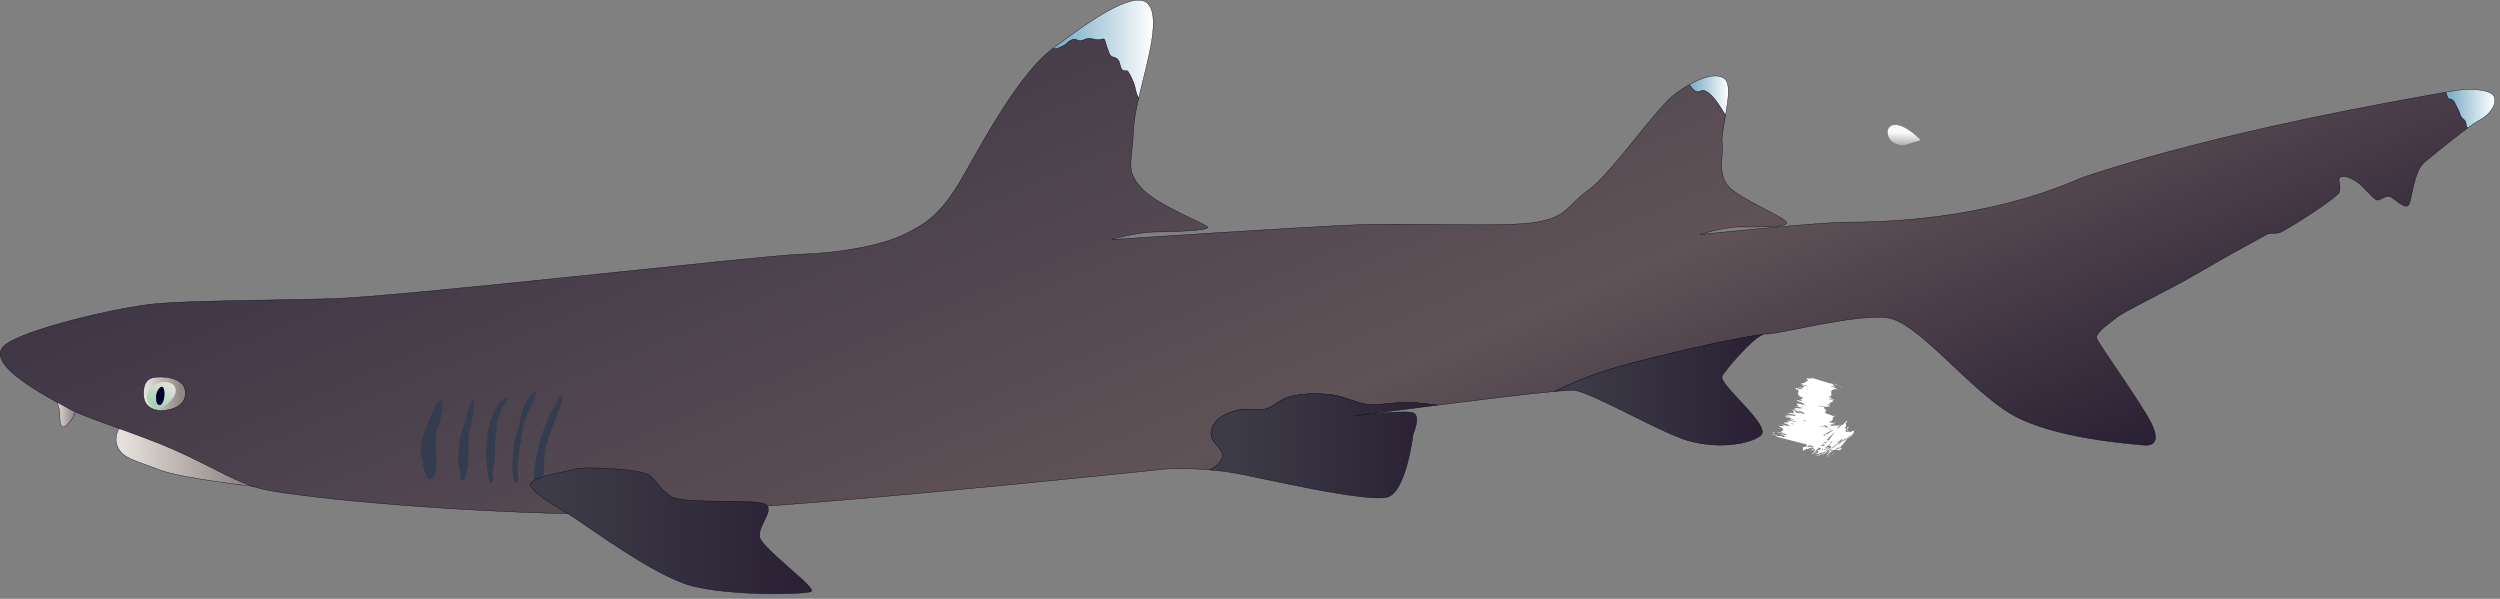 
        <svg xmlns:rdf="http://www.w3.org/1999/02/22-rdf-syntax-ns#" xmlns="http://www.w3.org/2000/svg" xmlns:cc="http://creativecommons.org/ns#" xmlns:xlink="http://www.w3.org/1999/xlink" xmlns:dc="http://purl.org/dc/elements/1.1/" x="0px" y="0px" width="501" height="120" viewBox="0 0 501 120" xml:space="preserve">
            <rect x="0" y="0" width="501" height="120" fill="#808080" stroke="none"/>
            <title>Triaenodon obesus (Whitetip Reef Shark)</title>
            <desc xmlns:ian_image_library="https://ian.umces.edu/media-library/">
                <ian_image_library:title>Triaenodon obesus (Whitetip Reef Shark)</ian_image_library:title>
                <ian_image_library:descr>Illustration of Triaenodon obesus (Whitetip Reef Shark)</ian_image_library:descr>
                <ian_image_library:scene>
                    <ian_image_library:contains>fish, requiem, shark, whitetip, reef, shark, Chordata, Chondrichthyes, cartilaginous, Elasmobranchii, Carcharhiniformes, Carcharhinidae, Triaenodon, obesus, Indo-Pacific, marine</ian_image_library:contains>
                    <ian_image_library:when>2009-11-27</ian_image_library:when>
                </ian_image_library:scene>
            </desc>
            
 <defs></defs>
 <path d="m362.68 86.241c.041-.067-.589.264-.704.314.16-.002.87-.395.70-.314z" fill="#fff"/>
 <polygon points="364.38 86.214 364.12 86.326 364.8 86.126" fill="#fff"/>
 <path d="m364.62 86.864c1.084-.549-.265-.155.081-.443l.244-.136-.907.353c.21.071.86-.007.59.226z" fill="#fff"/>
 <path d="m362.35 88.226c.427-.203.399-.092.108-.132l-.108.061v.071z" fill="#fff"/>
 <path d="m362.35 88.154z" fill="#fff"/>
 <polygon points="362.71 88.337 362.29 88.415 361.82 88.686" fill="#fff"/>
 <path d="m363.56 88.083l-.183.024.18-.024z" fill="#fff"/>
 <path d="m363 88.154l.38-.047c.176-.089.542-.237-.143.006.33-.128.01-.016-.24.041z" fill="#fff"/>
 <path d="m363.14 88.032l.772-.349c-.21-.101-.98.258-.77.349z" fill="#fff"/>
 <path d="m365.78 86.396l.298-.209-.393.102c.19-.052-.26.264.09.107z" fill="#fff"/>
 <polygon points="362.33 89.075 363.26 88.673 362.96 88.72" fill="#fff"/>
 <path d="m363.26 88.673l.447-.064-.45.064z" fill="#fff"/>
 <polygon points="364.8 87.592 363.89 87.785 364.83 87.616" fill="#fff"/>
 <polygon points="362.43 89.424 361.85 89.58 362.73 89.356" fill="#fff"/>
 <path d="m362.62 89.61l-1.064.399.901-.146c-.23.022-.20-.047.16-.253z" fill="#fff"/>
 <path d="m363.01 89.76l-.556.104.56-.104z" fill="#fff"/>
 <polygon points="363.65 88.812 363 89.143 363.65 88.852" fill="#fff"/>
 <polygon points="363.67 88.842 363.65 88.852 363.65 88.943" fill="#fff"/>
 <path d="m364.3 88.09l1.382-.474-1.38.474z" fill="#fff"/>
 <polygon points="364.48 88.432 364.59 88.272 363.96 88.507" fill="#fff"/>
 <polygon points="364.71 88.405 364.48 88.432 364.43 88.493" fill="#fff"/>
 <polygon points="363.58 89.37 364 89.38 364.14 89.137" fill="#fff"/>
 <path d="m363.69 89.092l.041-.003-.04.003z" fill="#fff"/>
 <polygon points="364.21 89.901 364.33 89.851 364.21 89.888" fill="#fff"/>
 <polygon points="364.27 89.079 363.98 89.075 364.14 89.137" fill="#fff"/>
 <path d="m363.38 89.79l.346-.203c-.21.098-.52.254-.35.203z" fill="#fff"/>
 <path d="m363.54 89.17l-.033.007.03-.007z" fill="#fff"/>
 <polygon points="363.54 89.17 363.98 89.075 363.73 89.089" fill="#fff"/>
 <path d="m368.69 88.642c-.644.193-1.28.261-.644-.074-.521.048-2.58.819-3.718 1.283l.955-.192 1.334-.597c.379.034-.184.189-.495.366.772-.315 1.227-.189 2.385-.59h-.461l.65-.196z" fill="#fff"/>
 <polygon points="364.32 89.645 364.22 89.631 363.42 90.054 364.21 89.888 364.22 89.661" fill="#fff"/>
 <path d="m364.15 89.448l1.755-.521-.941.139c.251.139-.399.077-.738.355l-.224-.041-.277.207.047-.021-.006.003.006-.003.095-.034h.014l.265-.081-.265.081-.108.034.447.064-.07-.182z" fill="#fff"/>
 <path d="m367.18 87.159l-.156.067.16-.067z" fill="#fff"/>
 <path d="m366.8 87.406l-.325.037.549-.217-.826.309.102-.021c-.203.176-1.009.605-1.111.626l1.61-.734z" fill="#fff"/>
 <path d="m365.66 88.395l.399.051.563-.301-.359.135c.11-.153-.32.030-.60.115z" fill="#fff"/>
 <polygon points="363.87 90.03 363.13 90.25 364.2 90.003" fill="#fff"/>
 <polygon points="364.04 90.21 363.4 90.402 363.81 90.335" fill="#fff"/>
 <path d="m365.45 89.329l.148.102-.15-.102z" fill="#fff"/>
 <path d="m365.66 89.119l-.298-.142.30.142z" fill="#fff"/>
 <path d="m369 84.985c.555-.281 1.449-.641.758-.339l-.67.295-.09.044z" fill="#fff"/>
 <polygon points="363.98 84.667 364.16 84.792 363.66 84.284" fill="#fff"/>
 <path d="m366.26 86.678l-.405-.229.40.229z" fill="#fff"/>
 <path d="m357.06 86.001l-.711-.21c-.02.111.35.132.71.210z" fill="#fff"/>
 <path d="m370.22 86.333l.122-.468c-.19.386-.53.928-.12.468z" fill="#fff"/>
 <path d="m358.38 86.126l.373.23-.37-.230z" fill="#fff"/>
 <path d="m370.15 85.72l-.068.159.258-.014c.13-.291.19-.498-.19-.145z" fill="#fff"/>
 <path d="m360.08 77.726l.095.007-.10-.007z" fill="#fff"/>
 <path d="m367.82 77.647l.026.108-.03-.108z" fill="#fff"/>
 <path d="m366.77 90.098l.353-.081-.35.081z" fill="#fff"/>
 <path d="m364.36 90.961l-.182.115.18-.115z" fill="#fff"/>
 <path d="m364.03 91.066l.054-.058-.05.058z" fill="#fff"/>
 <polygon points="364.13 91.168 364.18 91.076 364.07 91.117" fill="#fff"/>
 <path d="m360.69 82.676l.068.003-.07-.003z" fill="#fff"/>
 <polygon points="361.48 86.384 361.51 86.384 361.53 86.366" fill="#fff"/>
 <path d="m360.9 86.278c.908-.115.813-.037.637.088l2.038-.609-2.68.521z" fill="#fff"/>
 <path d="m357.34 87.589c1.01-.017-.148-.393-.711-.596.346-.014 1.68.352 1.361.088-.358-.355-1.666-.237-1.883-.454l1.206.088c-.833-.379.014-.396.217-.548l-.325-.133c.562-.098-1.023-.626-.597-.7l1.043.098-.643-.406 1.592.457-.475-.28.771.179-1.036-.494-.203.037c.014-.071-.365-.308.203-.294l.752.209c-.765-.07-.149.105.339.248-.062-.21.183-.011.684-.004.014-.136-.86-.372-1.429-.457.298-.095.48-.104-.149-.403l.901.221-.244-.2 1.077.349c.69-.132-1.544-.379-.948-.568l.799.173c-.271-.184-1.604-.519-.623-.396-.453-.22-1.178-.054-1.266-.355l.934-.03c-.338-.166-.961-.146-.867-.068-.257-.487 2.791.366 1.85-.223-.609-.011-1.51-.457-1.571-.163-.434-.247 1.232-.007.406-.349l.989.328-.434-.247.779.196c-1.321-.501.744-.172-1.023-.707 1.389.413-.041-.149.528-.088.955.386-.148.409 1.151.737.413.027-.21-.183.196-.155l.766.318c.799-.041-.69-.528-.989-.748l.23.308c-1.293-.332-.19-.159-1.192-.474.739.051-.25-.292.211-.281l.095.081c.04-.271 2.18.193 2.248.102.196-.054-.454-.423-1.022-.498-.339-.172.284.44-1.354-.135 1.983.352-.637-.491.785-.471l1.599.464-.928-.484.616.115c-1.301-.563-1.186-.366-1.822-.867l1.314.309-.44-.362.081.033c-.224-.393.84-.037.244-.504l-.372-.075c-.874-.646-.103-.931-.44-1.445l-.339.048c.196.013-.494-.434.102-.383l.129.132 1.145.193-.604-.224.488.111c.054-.139-.901-.23-.847-.369 1.794.464.413-.528 1.997-.159-1.246-.498-.257.203-1.388-.264l.582.017-.778-.21c.563-.288 1.26-.233 1.205-.66l.163.068c.331-.034.216-.149-.427-.427l.846.298c-1.875-.887 1.564.017.244-.582l4.239 1.28-.162-.152c1.009.376-.054.291.988.701l-1.138-.075 1.077.353c0 .078.04.155.616.247-2.783-.183-.48 1.324-2.052 1.548l.69.213c-1.022-.18.481.271.604.379l-1.477-.25 1.137.362c.19.416-1.3.342-.534.856l-1.354-.281c1.523.261.596.532 1.666.722-1.604-.325-.454.318-2.628-.329-.169.105.895.369 1.104.383-.129.139-.184.268.467.579-.535-.044.339.867-1.361.593 1.104.173.555.146.995.358l.976.152-.169.184-.048.044-.813-.112c-.102.129.42.265.887.461l.149.014.061.115c-.054.064-.873-.478-1.428-.366.263.068 1.476.505.771.403.088-.105-.583-.251-.874-.274l-.115.152 1.22.23c-.203.453-1.206.755-1.287 1.286-1.057-.236-.155.35-1.7-.026l.156.013c-.122-.162-1.246-.223-1.097-.081.528-.007 1.503.521 1.808.309l.685.355c2.952.725-.413.478.46.979l-.40-.108c.881.45-.988.447-.528.603l-.825-.129c1.191.468 1.293.508.697.694l-.542-.091c.589.176 1.179.349.954.508l-.257-.055.048.318c-3.528-.884 4.138 1.47-5.661-1.32-.258-.277-.468-.583.866-.115-.663-.335-.738-.671-1.002-.928l.339.111c-1.199-.693.622-.199.562-.393l-1.083-.538c1.097.301-.759-1.101-.299-.972.189-.099.908.416 1.436.649-.088-.321-2.071-1.094-.988-.884l.264.248c.271-.018 2.946 1.31 2.485.924l-.439-.176c-.447-.535 2.045.721.589-.24l-.697-.424c1.097.291-.17-.312.806-.084l.108.081c-.041-.224.819.305-.189-.525l-.177-.058.285-.312.04-.152c-.84-.674-.115-.714-.013-.741l.785.715c-.623-.644-.65-.766-.095-.451-1.003-.903-2.065-1.875-1.95-2.177l.393.474-.026-.186.69.674c-.834-1.029.121-.329-.048-.863l.819.782c1.7.229-5.255-2.13 5.005 1.489-.265.081-.475.149.494-.014-1.104.494.081.813-1.145 1.206-.528.159.366.061.399.111l-.649.146c1.212-.118.46.034 1.679-.095l-1.727.505 1.368-.237-.989.308c.4-.054.251.052.108.163l-.277.071c1.381-.394 1.253-.078 1.916-.355-1.3.49.366-.112-.847.389l.468-.172c.563-.255 1.192-.519.921-.403l.021-.01-.738.338.284-.108.366-.186-.359.186-.007.007-.034.018-.006.02c-.976.705 1.334-.877-.014.136h-.027c.014-.017-.656.843-.162.471l.549-.521.515-.281.588-.623c-.148.278.772-.738-.304.681.413-.542.095.335.318.221l-.38.538.399.044c-.615 1.267.454.39.609.64l-.114.146.514-.189c-.439.41.313-.277.271-.098.277-.189.277.033.088.42l.055.07c-14.222 8.983-3.948 2.452-7.124 4.439l.182-.003.041-.007c3.015-1.887-6.697 4.215 6.752-4.227l-.014.014-.067.064c-2.729 1.74 5.749-3.518-6.163 4.013l.908-.321-.624.074.731-.21c-.419.051-.46-.125-1.238.041l-.475.192-.014.007-.041.017.027-.013-.298.061c.115-.146-.169-.023-.494.074 1.09-.443.298-.281 1.592-.771-1.449.572-.115-.265-1.518.247 1.118-.44.034-.074.989-.434-.265.217.84.017 1.381-.027l.65-.312c1.328-.318-.393.383.067.312-.318.048-.054-.135.237-.224l-.981.322c-.339.261.48.148 1.022.118l1.31-.316-.156-.048.982-.176c-.169.65-1.666.562-.894-.139-.122.24.107.132.345-.068l.169-.416c.109.044-.419.803-.066.637l1.57-1.894c.406-.991-1.313 1.139-1.449.712-.155.132.745-.779.359-.637-.623.349-1.707 1.401-2.594 2.516.338-.264 1.029-.785.399.037l-1.063.87c.671-.999.366-.162.888-1.022l-.495.403.63-.921-.095-.891.495-.694c-.285.196-1.545 1.463-1.985 2.068-.176-.084.19-.524-.142-.375-.515.979.081-.166-.704.677-.23-.017.324-.457.446-.704l-.629.531 2.295-2.366c.38-.525 1.03-1.483 1.091-1.545-.725.657-3.616 3.44-4.429 4.46-.488.46.372-.634.379-.731.63-.894-.887.325-.718-.105l.562-.294c.19-.207-.277-.152-.609.017.298-.237 1.592-1.107 1.896-1.47.033-.338-1.849.565-2.804 1.182l1.301-.125c-.725.616-1.003.18-1.924.854l-.081-.806c.067.067.434.152.819-.217-.176-.214.067-.217.365-.59 1.22-.284 3.936-1.733 5.073-2.634l-.542.291.447-.342c-.617.393-3.949 2.042-4.876 2.37.101-.314 1.95-1.147 2.315-1.311-.033-.264-2.743.941-2.675.413l-.339.312c-.224-.034 0-.528-.339-.369.468-.264 1.687-.684 2.019-.731l-1.869.312c.196-.021 1.747-.524 2.024-.592.041-.115-1.835.365-2.071.511 1.076-.549.474-.318 1.768-.856-.122-.027-1.66.467-1.822.565-.447-.027-.271-.173-.115-.284.725.054 3.528-.891 4.733-1.169l-4.781.752c.285-.051 1.795-.376 1.979-.423-1.402.312-1.707-.24-1.572-.563l.027.041c.494-.037.84-.342.325-.349l.23.04c1.036-.352-2.201.115-.982-.284-.101.2.481.143 1.043.041-.541-.058-.041-.461-1.706-.163l.284-.166c11.289 3.786 2.953.908 5.188 1.46l.609.9-.589-.515c-1.781-.593 3.644.257-4.496-1.899l2.478-.302c.711.532 1.531 1.971 2.479 2.892l-.67-.318.352.322-.928-.755.271.305-.325-.302.189.24-1.49-1.378.542.372-1.219-1.083.176.203-.737-.685.304.572.752.495 1.877 1.781-.624-.339c.854.884.678.711 1.294 1.395l-.86-.66c1.022.911-1.456-.646-.508.078l1.07.877-.353-.227.677.545-.818-.528c.46.484.792.775.379.653.081.237 1.504.844 1.286.856-.616-.352-1.341-.769-1.489-.748l1.11.762-.941-.535c0 .082.143.221-.575-.165.372.271.277.261.108.206.446.349 1.99.955 2.37 1.154-.772-.318-.387-.058-1.585-.603l-.203-.203c-1.321-.434 1.267.816-.854-.108.122-.017-.346-.345-.907-.572l.434.335-.475-.236.976.593-.062-.031.055.228-.42-.170.447.325-.758-.257c-.407.02 2.18 1.002 1.083.69l-.062-.061-.487-.126.935.41.115.098.021.034v.017c-20.249-5.237-5.614-1.452-10.131-2.62v-.007l-.007-.014c-.014-.146-.034-.295-1.165-.498.955.023.548.088 1.571.437l.69-.03.08.187zm8.38 1.209c.44.203.008-.081-.129-.183-.26-.089-.68-.267.13.183zm-.60-3.353l.189.021-.19-.021zm5.88 1.659l.033-.03c.05-.159.10-.274-.03.030zm-.01.170l.196-.055-.23.251.03-.196zm-5.02-3.867l.224.021c-.22-.078-.42-.153-.22-.021z" fill="#fff"/>
 <path d="m366 86.444l-.346-.274.35.274z" fill="#fff"/>
 <polygon points="357.2 86.038 357.21 86.034 357.06 86.001" fill="#fff"/>
 <path d="m364.16 90.847l.211-.38-.21.380z" fill="#fff"/>
 <polygon points="363.53 90.782 363.78 90.813 363.99 90.653" fill="#fff"/>
 <polygon points="367.99 88.371 367.87 88.357 367.51 88.486" fill="#fff"/>
 <path d="m366.09 89.905c.657-.21.406-.207.257-.241v.014c-.92.264-.59.244-.26.227z" fill="#fff"/>
 <path d="m366.32 89.654l-.041-.061c-.37.109-.07.052.04.061z" fill="#fff"/>
 <path d="m364.67 91.106c.155-.077-.854.217-.597.122-.85.201 1.11-.070.60-.122z" fill="#fff"/>
 <polygon points="368.23 89.184 367.43 89.458 368.1 89.299" fill="#fff"/>
 <polygon points="367.87 89.959 368.05 89.772 367.76 89.82" fill="#fff"/>
 <path d="m367.76 89.82l-.176-.058.18.058z" fill="#fff"/>
 <polygon points="368.54 89.275 368.39 89.363 368.36 89.468" fill="#fff"/>
 <polygon points="368.39 89.011 368.12 89.105 367.96 89.431" fill="#fff"/>
 <polygon points="367.24 91.063 367.62 90.531 366.93 91.334" fill="#fff"/>
 <path d="m366.78 91.002c-.197.217-.685.524-.509.579l.51-.579z" fill="#fff"/>
 <polygon points="365.94 88.567 365.97 88.584 367.17 87.342" fill="#fff"/>
 <path d="m360.99 88.604c-.217.491.995-.383.671.108l.616-.48c-.47.024-.30-.176-1.29.372z" fill="#fff"/>
 <path d="m362.28 88.232l.277-.034-.28.034z" fill="#fff"/>
 <polygon points="368.8 77.58 369.17 77.597 368.6 77.472" fill="#fff"/>
 <polygon points="367.65 76.97 368.7 77.306 367.77 76.919" fill="#fff"/>
 <polygon points="367.65 89.512 367.42 89.38 367.09 89.251" fill="#fff"/>
 <polygon points="366.38 89.807 366.41 89.807 365.48 89.454" fill="#fff"/>
 <path d="m355.26 86.651l.089.189c-.14-.145 1.14.011-.09-.189z" fill="#fff"/>
 <linearGradient id="ian_symbols_1253e802b74b12a4c52a6678b0ec3fa7" y2="29.108" gradientUnits="userSpaceOnUse" x2="381.54" y1="25.098" x1="381.68">
  <stop stop-color="#FAFAFA" offset=".371"/>
  <stop stop-color="#AFB1AC" offset="1"/>
 </linearGradient>
 <path d="m384.9 28.067c-7.625-7.462-8.574 1.22-3.267 1.033l3.27-1.033z" fill="url(#ian_symbols_1253e802b74b12a4c52a6678b0ec3fa7)"/>
 <linearGradient id="ian_symbols_5bcac7155c2da9e4358adc2b61e3d638" y2="82.83" gradientUnits="userSpaceOnUse" x2="15.213" y1="82.83" x1="11.018">
  <stop stop-color="#E5E0DA" offset=".054"/>
  <stop stop-color="#908784" offset=".891"/>
 </linearGradient>
 <path stroke="#000015" stroke-width=".071" d="m11.018 80.096c.578.28.856 1.909.938 2.449.136.964-.077 2.174.382 2.842.458.67 1.542-.752 1.945-1.218.528-.633.741-1.406.932-2.142l-4.197-1.931z" fill="url(#ian_symbols_5bcac7155c2da9e4358adc2b61e3d638)"/>
 <linearGradient id="ian_symbols_81300f9854a1f9a4f9bdcf58fd48890e" y2="91.219" gradientUnits="userSpaceOnUse" x2="51.056" y1="91.219" x1="23.248">
  <stop stop-color="#E5E0DA" offset=".054"/>
  <stop stop-color="#908784" offset=".891"/>
 </linearGradient>
 <path stroke="#000015" stroke-width=".071" d="m34.851 88.527l-10.369-3.591s-1.929 2.101-.964 4.515c.964 2.422 3.858 2.904 8.375 4.678 4.511 1.766 19.164 3.373 19.164 3.373l-16.206-8.975z" fill="url(#ian_symbols_81300f9854a1f9a4f9bdcf58fd48890e)"/>
 <linearGradient id="ian_symbols_f23b76daae7e54642d54dcab17ffb9fb" y2="-22.907" gradientUnits="userSpaceOnUse" x2="217.01" y1="148.95" x1="289.96">
  <stop stop-color="#292033" offset="0"/>
  <stop stop-color="#605357" offset=".388"/>
  <stop stop-color="#3F3746" offset="1"/>
 </linearGradient>
 <path stroke="#000015" stroke-width=".071" d="m494.32 25.354c-.212-.327-.016-.243-.087-.575-.18-.75-.37-.681-.823-1.158-.364-.378-.381-.751-.588-1.256-.175-.428-.469-.896-.681-1.365-.262-.567-.339-.788-.835-1.09-.207-.139-.468-.022-.664-.196-.272-.245-.219-.564-.344-.866-.055-.131-.108-.243-.163-.368-7.427 1.327-44.926 7.672-72.949 17.137-19.665 8.734-41.226 8.914-46.812 8.892-5.573-.011-29.729 2.485-29.729 2.485s4.593-1.496 7.906-1.518c3.318-.014 10.141.186 9.438-.967-.714-1.141-8.914-4.498-11.394-6.931-2.484-2.43-1.193-6.057-1.481-8.92-.126-1.188.299-3.346.681-5.577-1.161-1.869-2.446-4.084-3.994-4.836-.981-.469-1.106.414-1.961.052-.616-.264-.883-.935-1.324-1.319-1.134.632-2.262 1.406-3.319 2.267-3.688 3.01-12.429 15.668-16.842 18.828-4.413 3.161-4.081 5.334-10.402 6.435-6.326 1.12-24.226.071-36.175.545-11.938.482-49.072 2.956-49.072 2.956s5.231-1.493 8.392-1.512c3.171-.022 11.437-.262 10.925-.989-.501-.73-10.25-4.367-13.377-7.931-3.122-3.561-1.798-4.645-1.455-11.887.077-1.678.479-3.762.992-6.018v-.022c-.403-.728-.534-1.33-.697-2.111-.158-.708-.431-1.371-.752-2.024-.136-.3-.311-.585-.485-.885-.071-.125-.142-.303-.262-.384-.25-.188-.272-.043-.507-.057-.812-.041-.872-.722-1.046-1.387-.218-.839-.474-1.145-1.302-1.365-.85-.212-.85-.926-1.155-1.624-.278-.659-.365-1.371-.681-1.986-.289-.095-.632.077-.937.084-.289.014-.572.014-.855-.021-.594-.068-1.019-.311-1.597-.188-.496.12-1.106.515-1.607.43-.501-.076-.774-.409-1.308-.248-.403.125-.85.419-1.177.752-.403.414-.73.523-1.253.773-.425.207-.894.362-1.384.322-.054-.011-.12-.019-.174-.027-.054.049-.114.084-.163.131-8.037 6.122-16.636 24.043-19.644 28.478-2.958 4.354-5.209 6.383-10.069 8.708-4.855 2.313-13.41 3.741-20.831 3.931-7.417.202-80.295 8.577-94.14 8.92-13.834.346-27.336.362-34.655.97-7.312.605-26.677 5.117-30.541 8.339-3.869 3.234 5.154 8.713 13.224 12.906 3.672 1.915 13.862 5.019 20.663 8.026 8.129 3.596 13.065 7.051 18.684 8.105 10.326 1.931 39.363 4.511 66.127 4.835 26.771.327 110-8.707 113.55-9.028 2.436-.224 5.917-.139 9.22.142.719-.425 1.482-.831 1.896-1.343 2.349-2.872-2.07-3.498-1.602-6.446.441-2.729 3.989-4.073 6.283-4.343 1.547-.188 3.226.297 4.729-.098 1.177-.311 2.343-1.423 3.498-1.962 2.654-1.226 6.757-1.212 9.688-.861 2.55.316 5.139 1.864 7.705 1.962 2.915.109 5.939-.725 9.072-.373 1.215.139 2.98.283 4.348.482.012 0 .017.005.027.005 8.495-1.076 18.09-2.247 23.436-2.743 2.562-1.256 7.477-3.471 13.372-5.1 7.187-2 22.236-5.574 28.372-6.299.234-.096.441-.153.589-.115 1.618.316 18.39-4.198 24.52-3.223 6.13.959 16.444 14.508 24.824 19.352 8.402 4.836 23.894 5.879 26.139 6.124 2.239.248 3.618-.64 1.798-4.358-1.809-3.711-10.587-15.889-10.936-17.028-.365-1.145 2.74-3.109 3.982-4.18 1.254-1.063 10.877-5.768 14.565-7.906 3.688-2.141 7.743-4.498 15.61-8.778.441-.24 1.487-.074 2.49-.321.986-.253 11.754-7.065 11.993-8.168.344-1.602-.294-2.098-.055-2.665.278-.676 1.531-.371 1.892-.221.735.33 1.422.67 2.075 1.18.6.463 2.73 2.899 3.46 3.299.736.384 1.929-1.223 3.052-.491 1.128.73 2.86 2.499 3.503 1.431.638-1.074.889-6.563 3.145-8.508 0 0 5.291-4.395 8.675-6.86-.10-.057-.18-.128-.26-.255z" fill="url(#ian_symbols_f23b76daae7e54642d54dcab17ffb9fb)"/>
 <linearGradient id="ian_symbols_fee8ec2ad32ef974cdd2ebf0828243de" y2="78.909" gradientUnits="userSpaceOnUse" x2="37.138" y1="78.909" x1="28.775">
  <stop stop-color="#E5E0DA" offset=".054"/>
  <stop stop-color="#908784" offset=".891"/>
 </linearGradient>
 <path stroke="#000015" stroke-width=".071" d="m37.096 78.254c-.409-2.795-4.909-2.926-6.473-2.553-1.559.378-2.021 1.909-1.793 3.931.224 2.009 2.316 2.891 4.348 2.575 2.599-.346 4.245-1.635 3.918-3.953z" fill="url(#ian_symbols_fee8ec2ad32ef974cdd2ebf0828243de)"/>
 <linearGradient id="ian_symbols_e2eb1293b8e20ab4f14813c4476e4143" y2="81.673" gradientUnits="userSpaceOnUse" x2="30.778" y1="76.471" x1="33.661">
  <stop stop-color="#E5E0DA" offset=".054"/>
  <stop stop-color="#DFDFD7" offset=".133"/>
  <stop stop-color="#A2D6B5" offset=".891"/>
 </linearGradient>
 <path d="m35.113 77.695c-.479-1.352-2.697-1.352-3.694-.733-1.002.616-2.294 1.374-1.869 3.092.447 1.722 1.542 1.766 2.474 1.689.936-.062 3.792-2.302 3.089-4.048z" fill="url(#ian_symbols_e2eb1293b8e20ab4f14813c4476e4143)"/>
 <path d="m32.317 77.521c-.479.131-1.063 1.071-1.046 2.093.011 1.021.147 1.49.725 1.566.588.068 1.008-1.444.981-2.283-.033-.832-.185-1.499-.660-1.376z" fill="#00002A"/>
 <path d="m86.005 96.053c-.501-.18-.817-1.283-.964-1.782-.19-.67-.343-1.392-.485-2.076-.354-1.64-.354-3.04.207-4.669.48-1.406.992-2.692 1.526-4.068.408-1.052.959-2.926 2.092-3.334.719 1.026.136 2.904-.153 3.98-.337 1.27-.932 2.318-.932 3.737 0 1.479.049 2.953.158 4.354.087 1.027-.131 3.237-.965 3.858h-.484z" fill="#343C4F"/>
 <path d="m92.772 96.216c-.638.321-.474-1.131-.599-1.646-.196-.769-.371-1.575-.366-2.376.006-1.662.137-3.149.48-4.675.3-1.286.812-2.583 1.139-3.866.142-.586.698-3.477 1.575-3.359.082.627-.055 1.286-.125 1.913-.082.67-.18 1.441-.316 2.104-.278 1.264-.67 2.43-.697 3.816-.027 2.204.125 4.877-.447 7.124 0 0 0 .644-.644.965z" fill="#343C4F"/>
 <path d="m98.456 96.84c-.528.346-.828-3.142-1.008-4.656-.202-1.7.093-3.362.278-5.023.196-1.648.562-2.986 1.166-4.471.316-.752 1.607-3.278 2.713-2.875.18.51-.572 1.142-.823 1.542-.327.545-.42 1.058-.632 1.613-.485 1.256-.622 2.553-.774 3.907-.158 1.381-.164 2.879-.158 4.354.005 1.422-.6 3.678-.485 4.182.115 0.5.251 1.081-.277 1.427z" fill="#343C4F"/>
 <path d="m103.41 96.703c-.806.316-.458-1.389-.643-2.101-.234-.923-.12-1.778.005-2.729.115-.913.071-1.817.186-2.708.103-.779.365-1.627.643-2.414.545-1.55.648-3.226 1.259-4.877.223-.632 1.559-3.74 2.55-3.345.136.468-.31 1.4-.495 1.863-.251.621-.638 1.234-.889 1.847-.501 1.207-1.123 2.603-1.292 3.863-.207 1.472-.458 2.823-.676 4.321-.229 1.512-.332 3.049-.332 4.661-.01.001.47 1.293-.32 1.619z" fill="#343C4F"/>
 <path d="m107.11 97.186c-.011.131-.011.137.006.024-.017-.839-.234-1.681-.131-2.566.082-.743.207-1.757.403-2.49.431-1.558.485-3.124 1.041-4.593.54-1.422 1.074-3.076 1.766-4.512.371-.738.829-1.449 1.227-2.174.25-.455.479-1.594 1.139-1.545.212 1.512-.594 2.778-1.074 4.16-.463 1.352-.97 2.732-1.471 4.035-1.149 2.953-.97 5.993-1.149 9.271.032-.063.093-.087.174-.093l-1.94.483z" fill="#343C4F"/>
 <linearGradient id="ian_symbols_e73539e5bf3cb2b4c18b8c70a21cc6c1" y2="78.126" gradientUnits="userSpaceOnUse" x2="353.25" y1="78.126" x1="311.51">
  <stop stop-color="#3D3B47" offset=".103"/>
  <stop stop-color="#292033" offset="1"/>
 </linearGradient>
 <path stroke="#000015" stroke-width=".071" d="m311.5 78.447c2.021-.193 3.443-.275 3.945-.229 3.226.324 15.485 7.418 21.621 9.68 6.124 2.256 13.535 1.288 15.802-.644 2.256-1.937-8.713-10.325-7.743-11.933.877-1.463 5.967-7.397 8.119-8.274-6.136.725-21.186 4.299-28.372 6.299-5.89 1.63-10.8 3.845-13.37 5.101z" fill="url(#ian_symbols_e73539e5bf3cb2b4c18b8c70a21cc6c1)"/>
 <linearGradient id="ian_symbols_37ff965fc5c61cf451ee913ef15289b0" y2="89.349" gradientUnits="userSpaceOnUse" x2="288.07" y1="89.349" x1="242.43">
  <stop stop-color="#3D3B47" offset=".103"/>
  <stop stop-color="#292033" offset="1"/>
 </linearGradient>
 <path stroke="#000015" stroke-width=".071" d="m283.7 80.703c-3.133-.352-6.157.482-9.072.373-2.566-.098-5.155-1.646-7.705-1.962-2.931-.351-7.034-.364-9.688.861-1.155.539-2.321 1.651-3.498 1.962-1.504.395-3.182-.09-4.729.098-2.294.27-5.841 1.613-6.283 4.343-.468 2.948 3.951 3.574 1.602 6.446-.414.512-1.177.918-1.896 1.343 1.52.134 3.002.3 4.326.507 4.196.641 28.062 6.44 31.609 4.836 3.552-1.615 4.838-12.587 4.838-12.587s1.607-3.545 0-4.193c-1.612-.643-11.938.648-11.938.648s7.781-1.035 16.81-2.188c-.011 0-.016-.005-.027-.005-1.36-.199-3.13-.343-4.34-.482z" fill="url(#ian_symbols_37ff965fc5c61cf451ee913ef15289b0)"/>
 <linearGradient id="ian_symbols_76d3429f9eec2de43d8575624c792c0b" y2="19.153" gradientUnits="userSpaceOnUse" x2="346.36" y1="19.153" x1="338.52">
  <stop stop-color="#81B1C9" offset=".103"/>
  <stop stop-color="#fff" offset="1"/>
 </linearGradient>
 <path stroke="#000015" stroke-width=".071" d="m339.84 18.297c.854.362.979-.521 1.961-.052 1.548.752 2.833 2.967 3.994 4.836.545-3.12 1.008-6.373-.196-7.304-1.472-1.139-4.267-.406-7.083 1.201.45.385.71 1.055 1.33 1.319z" fill="url(#ian_symbols_76d3429f9eec2de43d8575624c792c0b)"/>
 <linearGradient id="ian_symbols_4b96fe866c34801431c26414c6e56997" y2="9.854" gradientUnits="userSpaceOnUse" x2="231.12" y1="9.854" x1="211">
  <stop stop-color="#81B1C9" offset=".103"/>
  <stop stop-color="#fff" offset="1"/>
 </linearGradient>
 <path stroke="#000015" stroke-width=".071" d="m212.56 9.41c.523-.25.85-.359 1.253-.773.327-.333.774-.627 1.177-.752.534-.161.806.171 1.308.248.501.084 1.112-.311 1.607-.43.578-.123 1.002.12 1.597.188.283.035.566.035.855.021.305-.008.648-.18.937-.084.316.616.403 1.327.681 1.986.305.697.305 1.411 1.155 1.624.828.221 1.084.526 1.302 1.365.174.665.234 1.346 1.046 1.387.234.014.256-.131.507.057.12.082.191.259.262.384.174.3.349.585.485.885.321.654.594 1.316.752 2.024.164.782.294 1.384.697 2.111v.022c1.733-7.498 4.751-16.883 1.482-19.253-3.095-1.945-11.459 3.849-18.663 9.285.055.008.12.016.174.027.49.040.96-.115 1.38-.322z" fill="url(#ian_symbols_4b96fe866c34801431c26414c6e56997)"/>
 <linearGradient id="ian_symbols_1c55cf8281fbef644d5975f79f86e94d" y2="21.773" gradientUnits="userSpaceOnUse" x2="499.96" y1="21.773" x1="490.14">
  <stop stop-color="#81B1C9" offset=".103"/>
  <stop stop-color="#fff" offset="1"/>
 </linearGradient>
 <path stroke="#000015" stroke-width=".071" d="m499.79 19.303c-.687-1.499-5.481-1.643-8.5-1.027-.207.033-.605.109-1.155.205.055.125.108.237.163.368.125.302.071.621.344.866.196.174.457.057.664.196.496.302.573.523.835 1.09.212.469.506.937.681 1.365.207.504.224.877.588 1.256.453.477.644.409.823 1.158.071.332-.125.248.087.575.082.128.158.199.251.259.926-.681 1.722-1.229 2.212-1.474 2.28-1.184 3.7-3.347 3.01-4.837z" fill="url(#ian_symbols_1c55cf8281fbef644d5975f79f86e94d)"/>
 <linearGradient id="ian_symbols_a64ded0b4faea2e4551b78004191d3f6" y2="106.38" gradientUnits="userSpaceOnUse" x2="162.67" y1="106.38" x1="106.29">
  <stop stop-color="#3D3B47" offset=".103"/>
  <stop stop-color="#292033" offset="1"/>
 </linearGradient>
 <path stroke="#000015" stroke-width=".071" d="m106.43 97.575c1.292 1.935 5.166 3.871 9.035 6.443 3.868 2.588 14.515 10.331 21.615 12.908 7.095 2.583 24.188 2.259 25.484 1.61 1.291-.641-10.004-8.702-10.326-10.963-.327-2.265 2.898-5.163 1.286-6.452-1.613-1.288-16.445 0-19.028-1.612-2.583-1.607-2.904-3.547-4.833-4.52-1.94-.965-12.587-1.607-14.521-.965-1.93.641-9.99 1.606-8.71 3.542z" fill="url(#ian_symbols_a64ded0b4faea2e4551b78004191d3f6)"/>
</svg>
